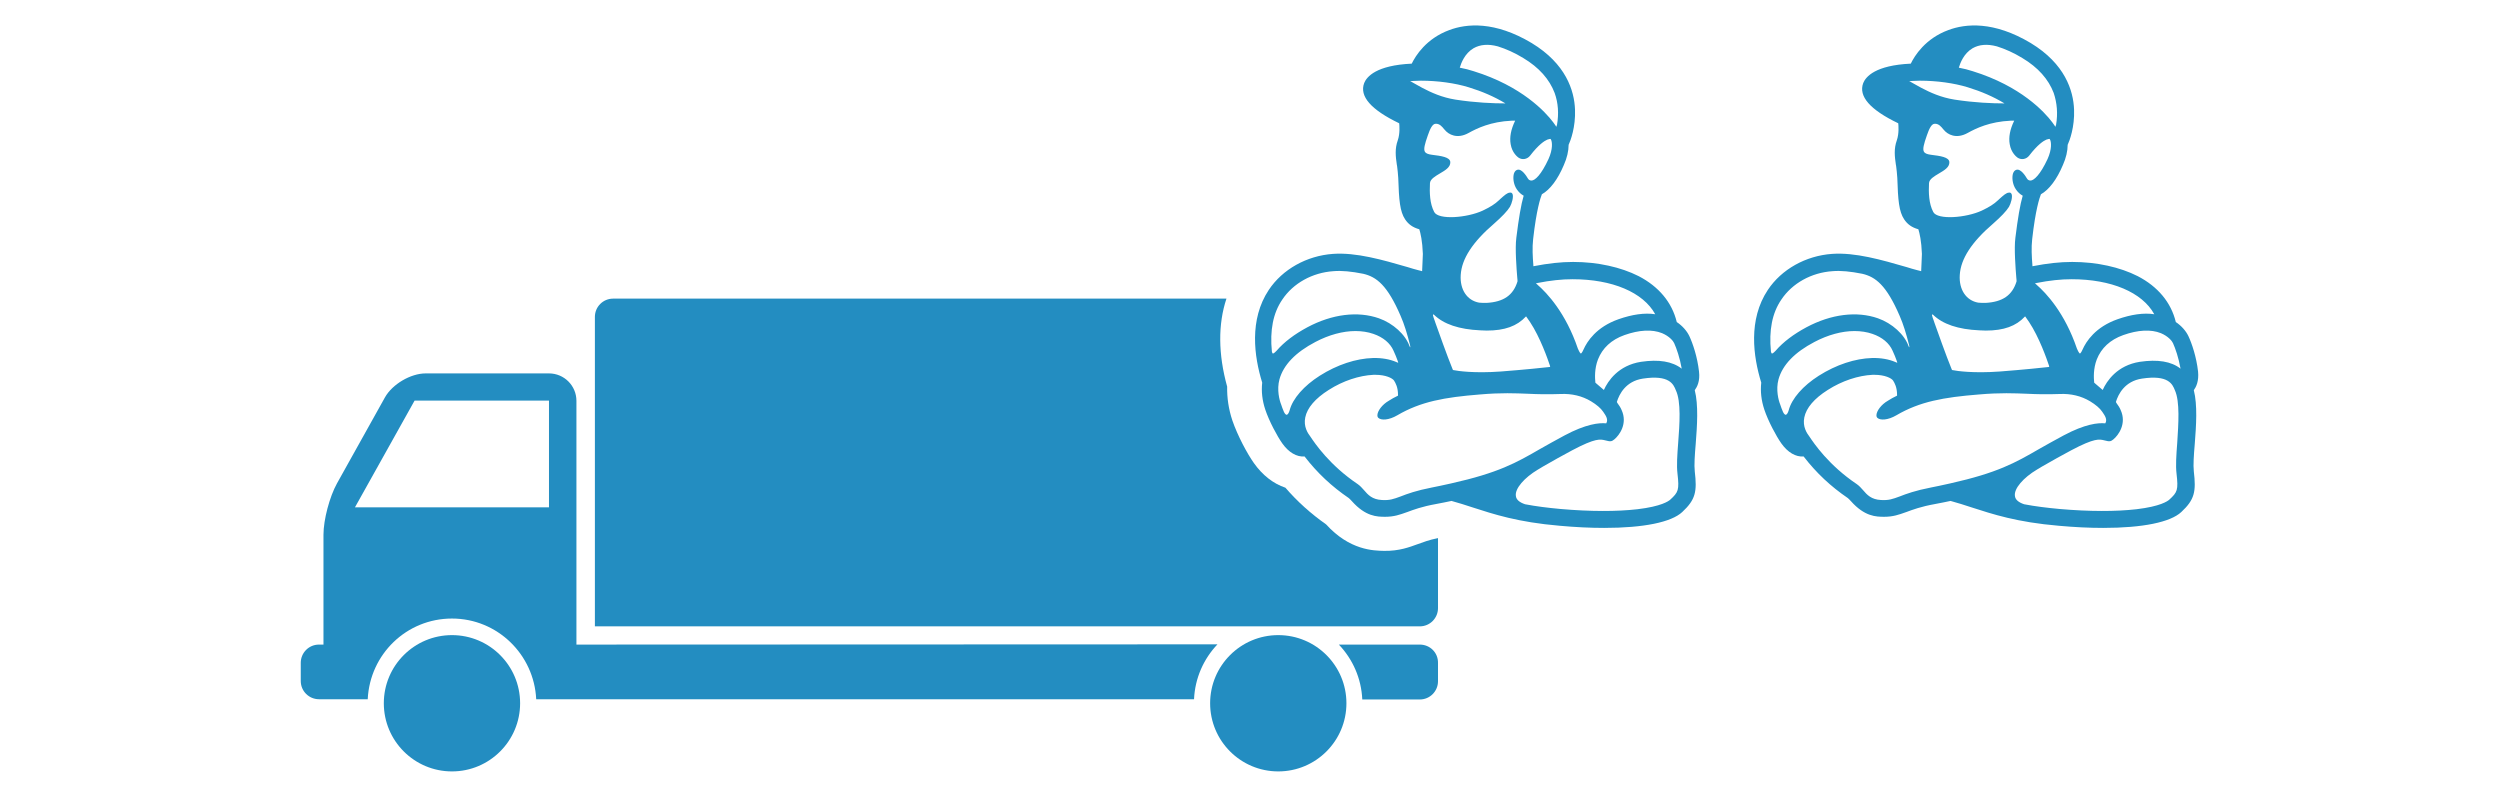 <?xml version="1.0" encoding="utf-8"?>
<!-- Generator: Adobe Illustrator 26.0.2, SVG Export Plug-In . SVG Version: 6.00 Build 0)  -->
<svg version="1.1" id="Layer_1" xmlns="http://www.w3.org/2000/svg" xmlns:xlink="http://www.w3.org/1999/xlink" x="0px" y="0px"
	 viewBox="0 0 1056.5 336.9" style="enable-background:new 0 0 1056.5 336.9;" xml:space="preserve">
<style type="text/css">
	.st0{fill:#238DC1;}
</style>
<g>
	<g>
		<path class="st0" d="M191,268.4c-15.9,0-28.8,12.9-28.8,28.8c0,15.9,12.9,28.8,28.8,28.8c15.9,0,28.8-12.9,28.8-28.8
			S206.9,268.4,191,268.4z"/>
		<path class="st0" d="M540.2,268.4c-15.9,0-28.8,12.9-28.8,28.8c0,15.9,12.9,28.8,28.8,28.8c15.9,0,28.8-12.9,28.8-28.8
			S556.1,268.4,540.2,268.4L540.2,268.4z"/>
		<path class="st0" d="M600,272.4h-34.2c5.8,6.1,9.5,14.2,9.9,23.2H600c4.3,0,7.7-3.5,7.7-7.7v-7.7
			C607.8,275.8,604.3,272.4,600,272.4z"/>
		<path class="st0" d="M243.6,272.4v-18v-23.2v-61.8c0-6.4-5.2-11.6-11.6-11.6h-52.1c-6.4,0-14.1,4.6-17.2,10.1l-20.3,36.4
			c-3.1,5.6-5.7,15.3-5.7,21.7v46.4h-1.9c-4.3,0-7.7,3.5-7.7,7.7v7.7c0,4.3,3.5,7.7,7.7,7.7l20.6,0c0.9-19,16.4-34.1,35.6-34.1
			s34.7,15.2,35.6,34.1h278c0.4-9,4.1-17.1,9.9-23.2L243.6,272.4z M232,214.4h-82l25.2-45.1H232L232,214.4z"/>
	</g>
	<path class="st0" d="M718,157c-0.7-6.2-2.6-11.8-4.1-15c-1-2.1-2.9-4.3-5.3-5.9c-2-8.3-7.6-15-16.1-19.4c-7.5-3.8-17.3-6-27.7-6
		c-5.2,0-10.5,0.6-16.7,1.8c-0.1,0-0.1,0-0.1,0c0-0.1,0-0.2,0-0.4c-0.3-3.6-0.5-7.5-0.1-11c1.4-12.5,3.1-17.5,3.7-19
		c3.4-1.9,6.7-6.2,9.3-12.4c1.3-2.9,2-5.9,2-8.5c0.8-1.7,3-7.5,2.7-14.9c-0.3-8-3.8-19.3-18.3-28.1c-15.7-9.4-27.6-8.2-34.8-5.5
		c-9.8,3.6-14.3,10.9-15.9,14.2c-15,0.7-19,5.5-20.1,8.2c-2.1,5.6,2.9,11.3,14.8,17c0.1,0.9,0.4,4.3-0.6,7.2
		c-1.3,3.6-0.9,6.9-0.4,10.3l0.1,0.5c0.2,1.6,0.4,3.3,0.5,5.1c0.3,9.4,0.7,14.2,2.9,17.5c1.4,2.1,3.2,3.4,6,4.2
		c0.5,1.6,1.3,4.9,1.5,10.4c0,1.4-0.3,6.1-0.3,7c0,0.2,0,0.2,0,0.3c0,0-0.2,0-0.4-0.1l-1.2-0.3c-1.5-0.4-3-0.8-4.5-1.3
		c-10.7-3.1-21.8-6.3-31.6-5.6c-11.1,0.8-21.3,6.5-27.1,15.2c-8.4,12.6-6.2,28.2-2.8,39.2c-0.4,3.7,0,7.5,1.3,11.4
		c1.6,4.8,5,11.2,7.2,14.3c2.7,3.8,6.1,5.8,9.4,5.5c5.4,7,11.5,12.7,18.7,17.6c0.3,0.2,0.9,0.9,1.3,1.3c5.8,6.5,10.6,6.6,14.1,6.6
		c3.7,0,6.2-0.9,9-1.9l0.3-0.1c2.7-1,6.1-2.3,12.2-3.4c2.3-0.4,4.5-0.9,6.5-1.3c3,0.8,6,1.8,8.8,2.7c9,2.9,19.2,6.3,37,7.8
		c6.6,0.6,12.9,0.9,18.7,0.9c16.7,0,28.4-2.4,33-6.7c5.7-5.3,6.3-8.7,5.3-17.2c-0.3-2.6,0-7,0.4-11.6c0.6-7.7,1.2-16.4-0.4-22.7
		C717.2,163.5,718.5,161.1,718,157z M709.2,187.1c-0.4,5.2-0.7,9.7-0.3,13c0.8,7,0.4,7.9-3.1,11.1c-0.7,0.6-3.7,2.8-13.8,4
		c-8.7,1-19.9,1-32.5-0.1c-5.4-0.5-10.3-1.1-15-2c-2.4-0.8-3.8-2-3.9-3.6c-0.4-3,3.5-7.6,9.4-11.1c0.3-0.2,1.1-0.6,2-1.2
		c3.3-1.9,9.5-5.4,12.4-6.9c10-5.3,11.9-4.7,14-4.2c2.2,0.6,2.7,0.5,3.8-0.4c2.2-1.8,5.7-6.7,3.1-12.4c-0.4-1-1-1.9-1.8-3
		c0,0,0,0,0,0c-0.2-0.3-0.2-0.4-0.2-0.5c1-3.2,3.7-8.7,11-9.8c11.2-1.7,12.9,2.4,13.9,4.9C710.5,169.7,709.8,179.3,709.2,187.1
		L709.2,187.1z M541.9,126.6c4.6-6.9,12.7-11.4,21.6-12c3.5-0.3,7.6,0.1,12.6,1.1c5.6,1.3,10.2,4.8,15.8,17.8
		c1.5,3.4,2.8,7.6,4,12.4c0,0,0,0.1,0,0.1c0.1,0.4,0.1,0.6,0.1,0.8c-0.1-0.1-0.2-0.2-0.3-0.4c-1.7-5-7-9.8-13-11.9
		c-8.9-3.1-19.7-1.8-30.2,3.8c-5.4,2.9-9.8,6.2-13,9.9c0,0,0,0-0.1,0.1c-1.1,1.2-1.5,1.1-1.5,1.1c-0.1,0-0.3-0.3-0.4-0.8
		C536.6,139.6,538,132.3,541.9,126.6z M540.7,160.3c1.7-6.1,6.8-11.4,15.2-15.8c5.7-3,11.6-4.6,16.9-4.6c2.7,0,5.3,0.4,7.6,1.2
		c4.1,1.4,7.1,3.9,8.5,7.1c0.7,1.5,1.3,3,1.8,4.4c0.1,0.4,0.2,0.6,0.2,0.7c-0.1,0-0.4-0.1-0.8-0.3c-2.8-1.2-6.2-1.8-9.9-1.7
		c-7.1,0.2-15.1,2.8-22.5,7.5c-6.6,4.2-11.4,9.6-12.7,14.6c-0.3,1.1-0.8,1.8-1.2,1.9c-0.4,0-0.8-0.4-1.2-1.2
		c-0.5-1.2-0.9-2.2-1.2-3.2C540.7,169.2,539.5,164.7,540.7,160.3z M551.6,176.4c0.8-4,4.2-8,9.9-11.6c6.1-3.9,12.9-6.1,18.9-6.4
		c0.3,0,0.6,0,0.9,0c4.3,0,7.1,1.4,7.8,2.4c0.7,1.1,1.7,2.9,1.7,6.1c0,0.2,0,0.3,0,0.3c0,0,0,0-0.2,0.1c-1.3,0.6-2.5,1.3-3.6,2
		c-3,1.7-4.8,4.4-4.9,6c-0.1,0.7,0.2,1.1,0.4,1.3c1.2,1.1,4.4,1,8-1.1c9.9-5.8,19.9-7.6,34.9-8.8c9.3-0.8,14.9-0.5,20.3-0.3
		c4.1,0.2,8.3,0.3,13.9,0.1c4.6-0.2,9,0.8,12.8,3.1c2.3,1.4,4.1,2.9,5.1,4.4l0.2,0.3c0.8,1.2,2.1,2.9,1.1,4.6
		c-3.1-0.3-8.6,0.3-17.6,5.1c-3.9,2.1-7.3,4-10.3,5.7c-10.2,5.9-17.6,10.1-37.7,14.6c-2,0.5-7.5,1.6-8,1.7
		c-6.7,1.3-10.5,2.7-13.3,3.8c-3,1.1-4.6,1.7-7.9,1.5c-4.1-0.2-5.9-2.2-7.6-4.2c-0.8-0.9-1.6-1.8-2.6-2.5
		c-11.9-8-18.1-17.2-20.1-20.2C552.7,183.1,550.8,180.3,551.6,176.4z M658,52.7c-0.1,0.4-0.2,0.7-0.3,0.9c-0.2-0.3-0.6-1-1.3-1.9
		c-3.3-4.4-13.3-15.3-33.6-21.6c-1.8-0.6-3.8-1.1-5.9-1.5c0.6-2,2.1-6,5.8-8.2c2.8-1.6,6.2-1.9,10.3-0.8c3.5,1.1,7.1,2.7,10.7,4.9
		c6.7,4,11.1,9,13.3,14.8C658.5,43.5,658.8,48,658,52.7z M655.1,155c-0.1,0.1-0.2,0.1-0.3,0.1h0c-2.7,0.3-10.2,1.1-20.6,1.9
		c-11.1,0.8-18.1-0.2-20-0.6c-0.1,0-0.2,0-0.3-0.3c-0.5-1.2-2.3-5.6-7.3-19.7l-0.3-0.9c-0.4-1-0.6-1.7-0.6-1.8
		c-0.2-0.4-0.1-0.7-0.1-0.8c0,0,0.1,0,0.1,0c0.1,0,0.2,0,0.3,0.1c4.1,4,10.6,6.2,19.6,6.6c0.9,0,1.8,0.1,2.7,0.1
		c7.6,0,12.8-1.9,16.5-5.9c0.1-0.1,0.1-0.1,0.1-0.1c0,0,0,0,0.1,0.1c0.6,0.8,1.1,1.6,1.6,2.3c4.3,6.5,7.5,15.7,8.4,18.4
		C655.1,154.8,655.1,154.9,655.1,155z M647.2,76.3c-0.7,0-1.2-0.3-1.6-1c-0.4-0.7-2.6-4.3-4.5-3.5c-0.6,0.2-1,0.7-1.3,1.5
		c-0.5,1.6-0.3,4.5,1.2,6.7c0.8,1.2,1.8,2.1,2.9,2.7c-1.1,3.7-2.1,9.7-3.1,17.8c-0.6,4.5,0.1,13.2,0.4,16.9c0.1,0.7,0.1,1.2,0.1,1.5
		c-1.8,5.9-5.9,8.7-13.1,9.1c-1.1,0-2.1,0-3.1-0.1c-5.1-0.9-8.2-5.5-7.8-11.7c0.4-6.8,5-13.9,14.1-21.7c3.3-2.9,5.6-5.3,6.7-7.1
		c0.8-1.4,1.6-4.2,1.1-5.4c-0.2-0.4-0.5-0.6-0.7-0.6c-0.1,0-0.3,0-0.4,0c-1.1,0-2.3,1.1-4.2,2.8l-0.3,0.3c-2,1.9-3.9,3-7,4.5
		c-6.7,3.1-18.7,4-20.5,0.6c-1.9-3.6-2-8.2-1.8-12.2c0.1-1.7,2.2-2.9,4.2-4.1c2.2-1.3,4.5-2.6,4.4-4.8c-0.1-2.1-3.8-2.6-7.8-3.1
		c-1.6-0.2-2.5-0.6-2.9-1.2c-0.7-1.1-0.1-3.3,1.2-7c0.9-2.6,1.9-4.9,3.3-4.9c1.7-0.1,2.8,1.3,3.6,2.3l0.1,0.1
		c1.8,2.3,5.5,4.1,10.2,1.5c3.6-2,9.4-4.8,18.2-5.2c0.5,0,1,0,1.5,0c-1.8,3.7-2.4,7-1.9,9.9c0.6,3.7,2.9,5.4,3.3,5.7
		c1.6,1.1,3.7,0.7,4.9-0.8c3.6-4.7,6.1-6.3,7.3-6.8c0.8-0.3,1.3-0.3,1.3-0.3c0,0,0.1,0,0.2,0.2c0.6,1,0.9,4.1-1,8.3
		C651.3,73.9,648.7,76.3,647.2,76.3z M615.1,42.1c-5.7-0.9-10.3-3-14.1-5c-0.7-0.4-2.5-1.4-3.6-2c-0.4-0.2-0.6-0.3-0.7-0.4
		c-0.3-0.2-0.6-0.3-0.8-0.4c0.6,0,1.2-0.1,1.5-0.1c1,0,2-0.1,3-0.1c0,0,0,0,0.1,0c7,0,14.4,1,20.2,2.8c5.6,1.7,10.9,4,15.5,6.8
		C631,43.7,623.5,43.4,615.1,42.1z M684,134.9c-9.4,3.3-13.3,9.4-14.8,12.8c-0.7,1.6-1.1,1.7-1.1,1.7c0,0,0,0,0,0
		c-0.1,0-0.5-0.2-1.3-2.1c-5.1-15-12.9-23.4-17.2-27.1c0,0,0-0.1-0.1-0.1c0,0-0.1-0.1-0.2-0.1c-0.1-0.1-0.2-0.1-0.2-0.2
		c0.1,0,0.3-0.1,0.6-0.2c0,0,0,0,0,0c5.6-1.1,10.3-1.6,14.9-1.6c16.7,0,29.8,5.5,34.9,14.8C695,132.1,689.7,132.9,684,134.9z
		 M693.5,152.9c-9.6,1.5-14,8.1-15.7,11.9c0,0,0,0,0,0c0,0,0,0,0,0l-3.5-3c-0.1-0.1-0.1-0.1-0.1-0.2c-0.2-1.9-0.4-5.8,1.1-9.7
		c1.9-4.8,5.6-8.3,11.2-10.3c6.2-2.2,11.7-2.5,15.9-0.8c3.1,1.3,4.7,3.3,5.1,4.2c1,2.2,2.4,6.2,3.2,10.8c0,0,0,0,0,0
		C706.7,152.7,701,151.8,693.5,152.9z"/>
	<path class="st0" d="M928.9,157c-0.7-6.2-2.6-11.8-4.1-15c-1-2.1-2.9-4.3-5.3-5.9c-2-8.3-7.6-15-16.1-19.4c-7.5-3.8-17.3-6-27.7-6
		c-5.2,0-10.5,0.6-16.7,1.8c-0.1,0-0.1,0-0.1,0c0-0.1,0-0.2,0-0.4c-0.3-3.6-0.5-7.5-0.1-11c1.4-12.5,3.1-17.5,3.7-19
		c3.4-1.9,6.7-6.2,9.3-12.4c1.3-2.9,2-5.9,2-8.5c0.8-1.7,3-7.5,2.7-14.9c-0.3-8-3.8-19.3-18.3-28.1c-15.7-9.4-27.6-8.2-34.8-5.5
		c-9.8,3.6-14.3,10.9-15.9,14.2c-15,0.7-19,5.5-20.1,8.2c-2.1,5.6,2.9,11.3,14.8,17c0.1,0.9,0.4,4.3-0.6,7.2
		c-1.3,3.6-0.9,6.9-0.4,10.3l0.1,0.5c0.2,1.6,0.4,3.3,0.5,5.1c0.3,9.4,0.7,14.2,2.9,17.5c1.4,2.1,3.2,3.4,6,4.2
		c0.5,1.6,1.3,4.9,1.5,10.4c0,1.4-0.3,6.1-0.3,7c0,0.2,0,0.2,0,0.3c0,0-0.2,0-0.4-0.1l-1.2-0.3c-1.5-0.4-3-0.8-4.5-1.3
		c-10.7-3.1-21.8-6.3-31.6-5.6c-11.1,0.8-21.3,6.5-27.1,15.2c-8.4,12.6-6.2,28.2-2.8,39.2c-0.4,3.7,0,7.5,1.3,11.4
		c1.6,4.8,5,11.2,7.2,14.3c2.7,3.8,6.1,5.8,9.4,5.5c5.4,7,11.5,12.7,18.7,17.6c0.3,0.2,0.9,0.9,1.3,1.3c5.8,6.5,10.6,6.6,14.1,6.6
		c3.7,0,6.2-0.9,9-1.9l0.3-0.1c2.7-1,6.1-2.3,12.2-3.4c2.3-0.4,4.5-0.9,6.5-1.3c3,0.8,6,1.8,8.8,2.7c9,2.9,19.2,6.3,37,7.8
		c6.6,0.6,12.9,0.9,18.7,0.9c16.7,0,28.4-2.4,33-6.7c5.7-5.3,6.3-8.7,5.3-17.2c-0.3-2.6,0-7,0.4-11.6c0.6-7.7,1.2-16.4-0.4-22.7
		C928.1,163.5,929.3,161.1,928.9,157z M920.1,187.1c-0.4,5.2-0.7,9.7-0.3,13c0.8,7,0.4,7.9-3.1,11.1c-0.7,0.6-3.7,2.8-13.8,4
		c-8.7,1-19.9,1-32.5-0.1c-5.4-0.5-10.3-1.1-15-2c-2.4-0.8-3.8-2-3.9-3.6c-0.4-3,3.5-7.6,9.4-11.1c0.3-0.2,1.1-0.6,2-1.2
		c3.3-1.9,9.5-5.4,12.4-6.9c10-5.3,11.9-4.7,14-4.2c2.2,0.6,2.7,0.5,3.8-0.4c2.2-1.8,5.7-6.7,3.1-12.4c-0.4-1-1-1.9-1.8-3
		c0,0,0,0,0,0c-0.2-0.3-0.2-0.4-0.2-0.5c1-3.2,3.7-8.7,11-9.8c11.2-1.7,12.9,2.4,13.9,4.9C921.3,169.7,920.6,179.3,920.1,187.1
		L920.1,187.1z M752.8,126.6c4.6-6.9,12.7-11.4,21.6-12c3.5-0.3,7.6,0.1,12.6,1.1c5.6,1.3,10.2,4.8,15.8,17.8
		c1.5,3.4,2.8,7.6,4,12.4c0,0,0,0.1,0,0.1c0.1,0.4,0.1,0.6,0.1,0.8c-0.1-0.1-0.2-0.2-0.3-0.4c-1.7-5-7-9.8-13-11.9
		c-8.9-3.1-19.7-1.8-30.2,3.8c-5.4,2.9-9.8,6.2-13,9.9c0,0,0,0-0.1,0.1c-1.1,1.2-1.5,1.1-1.5,1.1c-0.1,0-0.3-0.3-0.4-0.8
		C747.5,139.6,748.9,132.3,752.8,126.6z M751.6,160.3c1.7-6.1,6.8-11.4,15.2-15.8c5.7-3,11.6-4.6,16.9-4.6c2.7,0,5.3,0.4,7.6,1.2
		c4.1,1.4,7.1,3.9,8.5,7.1c0.7,1.5,1.3,3,1.8,4.4c0.1,0.4,0.2,0.6,0.2,0.7c-0.1,0-0.4-0.1-0.8-0.3c-2.8-1.2-6.2-1.8-9.9-1.7
		c-7.1,0.2-15.1,2.8-22.5,7.5c-6.6,4.2-11.4,9.6-12.7,14.6c-0.3,1.1-0.8,1.8-1.2,1.9c-0.4,0-0.8-0.4-1.2-1.2
		c-0.5-1.2-0.9-2.2-1.2-3.2C751.6,169.2,750.4,164.7,751.6,160.3z M762.5,176.4c0.8-4,4.2-8,9.9-11.6c6.1-3.9,12.9-6.1,18.9-6.4
		c0.3,0,0.6,0,0.9,0c4.3,0,7.1,1.4,7.8,2.4c0.7,1.1,1.7,2.9,1.7,6.1c0,0.2,0,0.3,0,0.3c0,0,0,0-0.2,0.1c-1.3,0.6-2.5,1.3-3.6,2
		c-3,1.7-4.8,4.4-4.9,6c-0.1,0.7,0.2,1.1,0.4,1.3c1.2,1.1,4.4,1,8-1.1c9.9-5.8,19.9-7.6,34.9-8.8c9.3-0.8,14.9-0.5,20.3-0.3
		c4.1,0.2,8.3,0.3,13.9,0.1c4.6-0.2,9,0.8,12.8,3.1c2.3,1.4,4.1,2.9,5.1,4.4l0.2,0.3c0.8,1.2,2.1,2.9,1.1,4.6
		c-3.1-0.3-8.6,0.3-17.6,5.1c-3.9,2.1-7.3,4-10.3,5.7c-10.2,5.9-17.6,10.1-37.7,14.6c-2,0.5-7.5,1.6-8,1.7
		c-6.7,1.3-10.5,2.7-13.3,3.8c-3,1.1-4.6,1.7-7.9,1.5c-4.1-0.2-5.9-2.2-7.6-4.2c-0.8-0.9-1.6-1.8-2.6-2.5
		c-11.9-8-18.1-17.2-20.1-20.2C763.6,183.1,761.7,180.3,762.5,176.4z M868.9,52.7c-0.1,0.4-0.2,0.7-0.3,0.9c-0.2-0.3-0.6-1-1.3-1.9
		c-3.3-4.4-13.3-15.3-33.6-21.6c-1.8-0.6-3.8-1.1-5.9-1.5c0.6-2,2.1-6,5.8-8.2c2.8-1.6,6.2-1.9,10.3-0.8c3.5,1.1,7.1,2.7,10.7,4.9
		c6.7,4,11.1,9,13.3,14.8C869.3,43.5,869.7,48,868.9,52.7z M866,155c-0.1,0.1-0.2,0.1-0.3,0.1h0c-2.7,0.3-10.2,1.1-20.6,1.9
		c-11.1,0.8-18.1-0.2-20-0.6c-0.1,0-0.2,0-0.3-0.3c-0.5-1.2-2.3-5.6-7.3-19.7l-0.3-0.9c-0.4-1-0.6-1.7-0.6-1.8
		c-0.2-0.4-0.1-0.7-0.1-0.8c0,0,0.1,0,0.1,0c0.1,0,0.2,0,0.3,0.1c4.1,4,10.6,6.2,19.6,6.6c0.9,0,1.8,0.1,2.7,0.1
		c7.6,0,12.8-1.9,16.5-5.9c0.1-0.1,0.1-0.1,0.1-0.1c0,0,0,0,0.1,0.1c0.6,0.8,1.1,1.6,1.6,2.3c4.3,6.5,7.5,15.7,8.4,18.4
		C866,154.8,866,154.9,866,155z M858.1,76.3c-0.7,0-1.2-0.3-1.6-1c-0.4-0.7-2.6-4.3-4.5-3.5c-0.6,0.2-1,0.7-1.3,1.5
		c-0.5,1.6-0.3,4.5,1.2,6.7c0.8,1.2,1.8,2.1,2.9,2.7c-1.1,3.7-2.1,9.7-3.1,17.8c-0.6,4.5,0.1,13.2,0.4,16.9c0.1,0.7,0.1,1.2,0.1,1.5
		c-1.8,5.9-5.9,8.7-13.1,9.1c-1.1,0-2.1,0-3.1-0.1c-5.1-0.9-8.2-5.5-7.8-11.7c0.4-6.8,5-13.9,14.1-21.7c3.3-2.9,5.6-5.3,6.7-7.1
		c0.8-1.4,1.6-4.2,1.1-5.4c-0.2-0.4-0.5-0.6-0.7-0.6c-0.1,0-0.3,0-0.4,0c-1.1,0-2.3,1.1-4.2,2.8l-0.3,0.3c-2,1.9-3.9,3-7,4.5
		c-6.7,3.1-18.7,4-20.5,0.6c-1.9-3.6-2-8.2-1.8-12.2c0.1-1.7,2.2-2.9,4.2-4.1c2.2-1.3,4.5-2.6,4.4-4.8c-0.1-2.1-3.8-2.6-7.8-3.1
		c-1.6-0.2-2.5-0.6-2.9-1.2c-0.7-1.1-0.1-3.3,1.2-7c0.9-2.6,1.9-4.9,3.3-4.9c1.7-0.1,2.8,1.3,3.6,2.3l0.1,0.1
		c1.8,2.3,5.5,4.1,10.2,1.5c3.6-2,9.4-4.8,18.2-5.2c0.5,0,1,0,1.5,0c-1.8,3.7-2.4,7-1.9,9.9c0.6,3.7,2.9,5.4,3.3,5.7
		c1.6,1.1,3.7,0.7,4.9-0.8c3.6-4.7,6.1-6.3,7.3-6.8c0.8-0.3,1.3-0.3,1.3-0.3c0,0,0.1,0,0.2,0.2c0.6,1,0.9,4.1-1,8.3
		C862.2,73.9,859.5,76.3,858.1,76.3z M826,42.1c-5.7-0.9-10.3-3-14.1-5c-0.7-0.4-2.5-1.4-3.6-2c-0.4-0.2-0.6-0.3-0.7-0.4
		c-0.3-0.2-0.6-0.3-0.8-0.4c0.6,0,1.2-0.1,1.5-0.1c1,0,2-0.1,3-0.1c0,0,0,0,0.1,0c7,0,14.4,1,20.2,2.8c5.6,1.7,10.9,4,15.5,6.8
		C841.9,43.7,834.4,43.4,826,42.1z M894.9,134.9c-9.4,3.3-13.3,9.4-14.8,12.8c-0.7,1.6-1.1,1.7-1.1,1.7c0,0,0,0,0,0
		c-0.1,0-0.5-0.2-1.3-2.1c-5.1-15-12.9-23.4-17.2-27.1c0,0,0-0.1-0.1-0.1c0,0-0.1-0.1-0.2-0.1c-0.1-0.1-0.2-0.1-0.2-0.2
		c0.1,0,0.3-0.1,0.6-0.2c0,0,0,0,0,0c5.6-1.1,10.3-1.6,14.9-1.6c16.7,0,29.8,5.5,34.9,14.8C905.9,132.1,900.6,132.9,894.9,134.9z
		 M904.3,152.9c-9.6,1.5-14,8.1-15.7,11.9c0,0,0,0,0,0c0,0,0,0,0,0l-3.5-3c-0.1-0.1-0.1-0.1-0.1-0.2c-0.2-1.9-0.4-5.8,1.1-9.7
		c1.9-4.8,5.6-8.3,11.2-10.3c6.2-2.2,11.7-2.5,15.9-0.8c3.1,1.3,4.7,3.3,5.1,4.2c1,2.2,2.4,6.2,3.2,10.8c0,0,0,0,0,0
		C917.6,152.7,911.8,151.8,904.3,152.9z"/>
	<g>
		<path class="st0" d="M599.3,229.9l-0.3,0.1c-3.3,1.2-7.7,2.9-14.1,2.8c-4.4-0.1-14.5-0.2-24.5-11.2c-6.4-4.5-12.1-9.6-17.2-15.5
			c-5.1-1.7-9.7-5.3-13.3-10.4c-2.9-4.1-6.9-11.6-9.1-18c-1.6-4.8-2.3-9.6-2.2-14.3c-3.8-13.7-3.9-26.4-0.3-37.2H259.1
			c-4.3,0-7.7,3.5-7.7,7.7v130.8H600c4.3,0,7.7-3.5,7.7-7.7v-29.6C603.8,228.2,601.5,229.1,599.3,229.9z"/>
	</g>
</g>
</svg>
